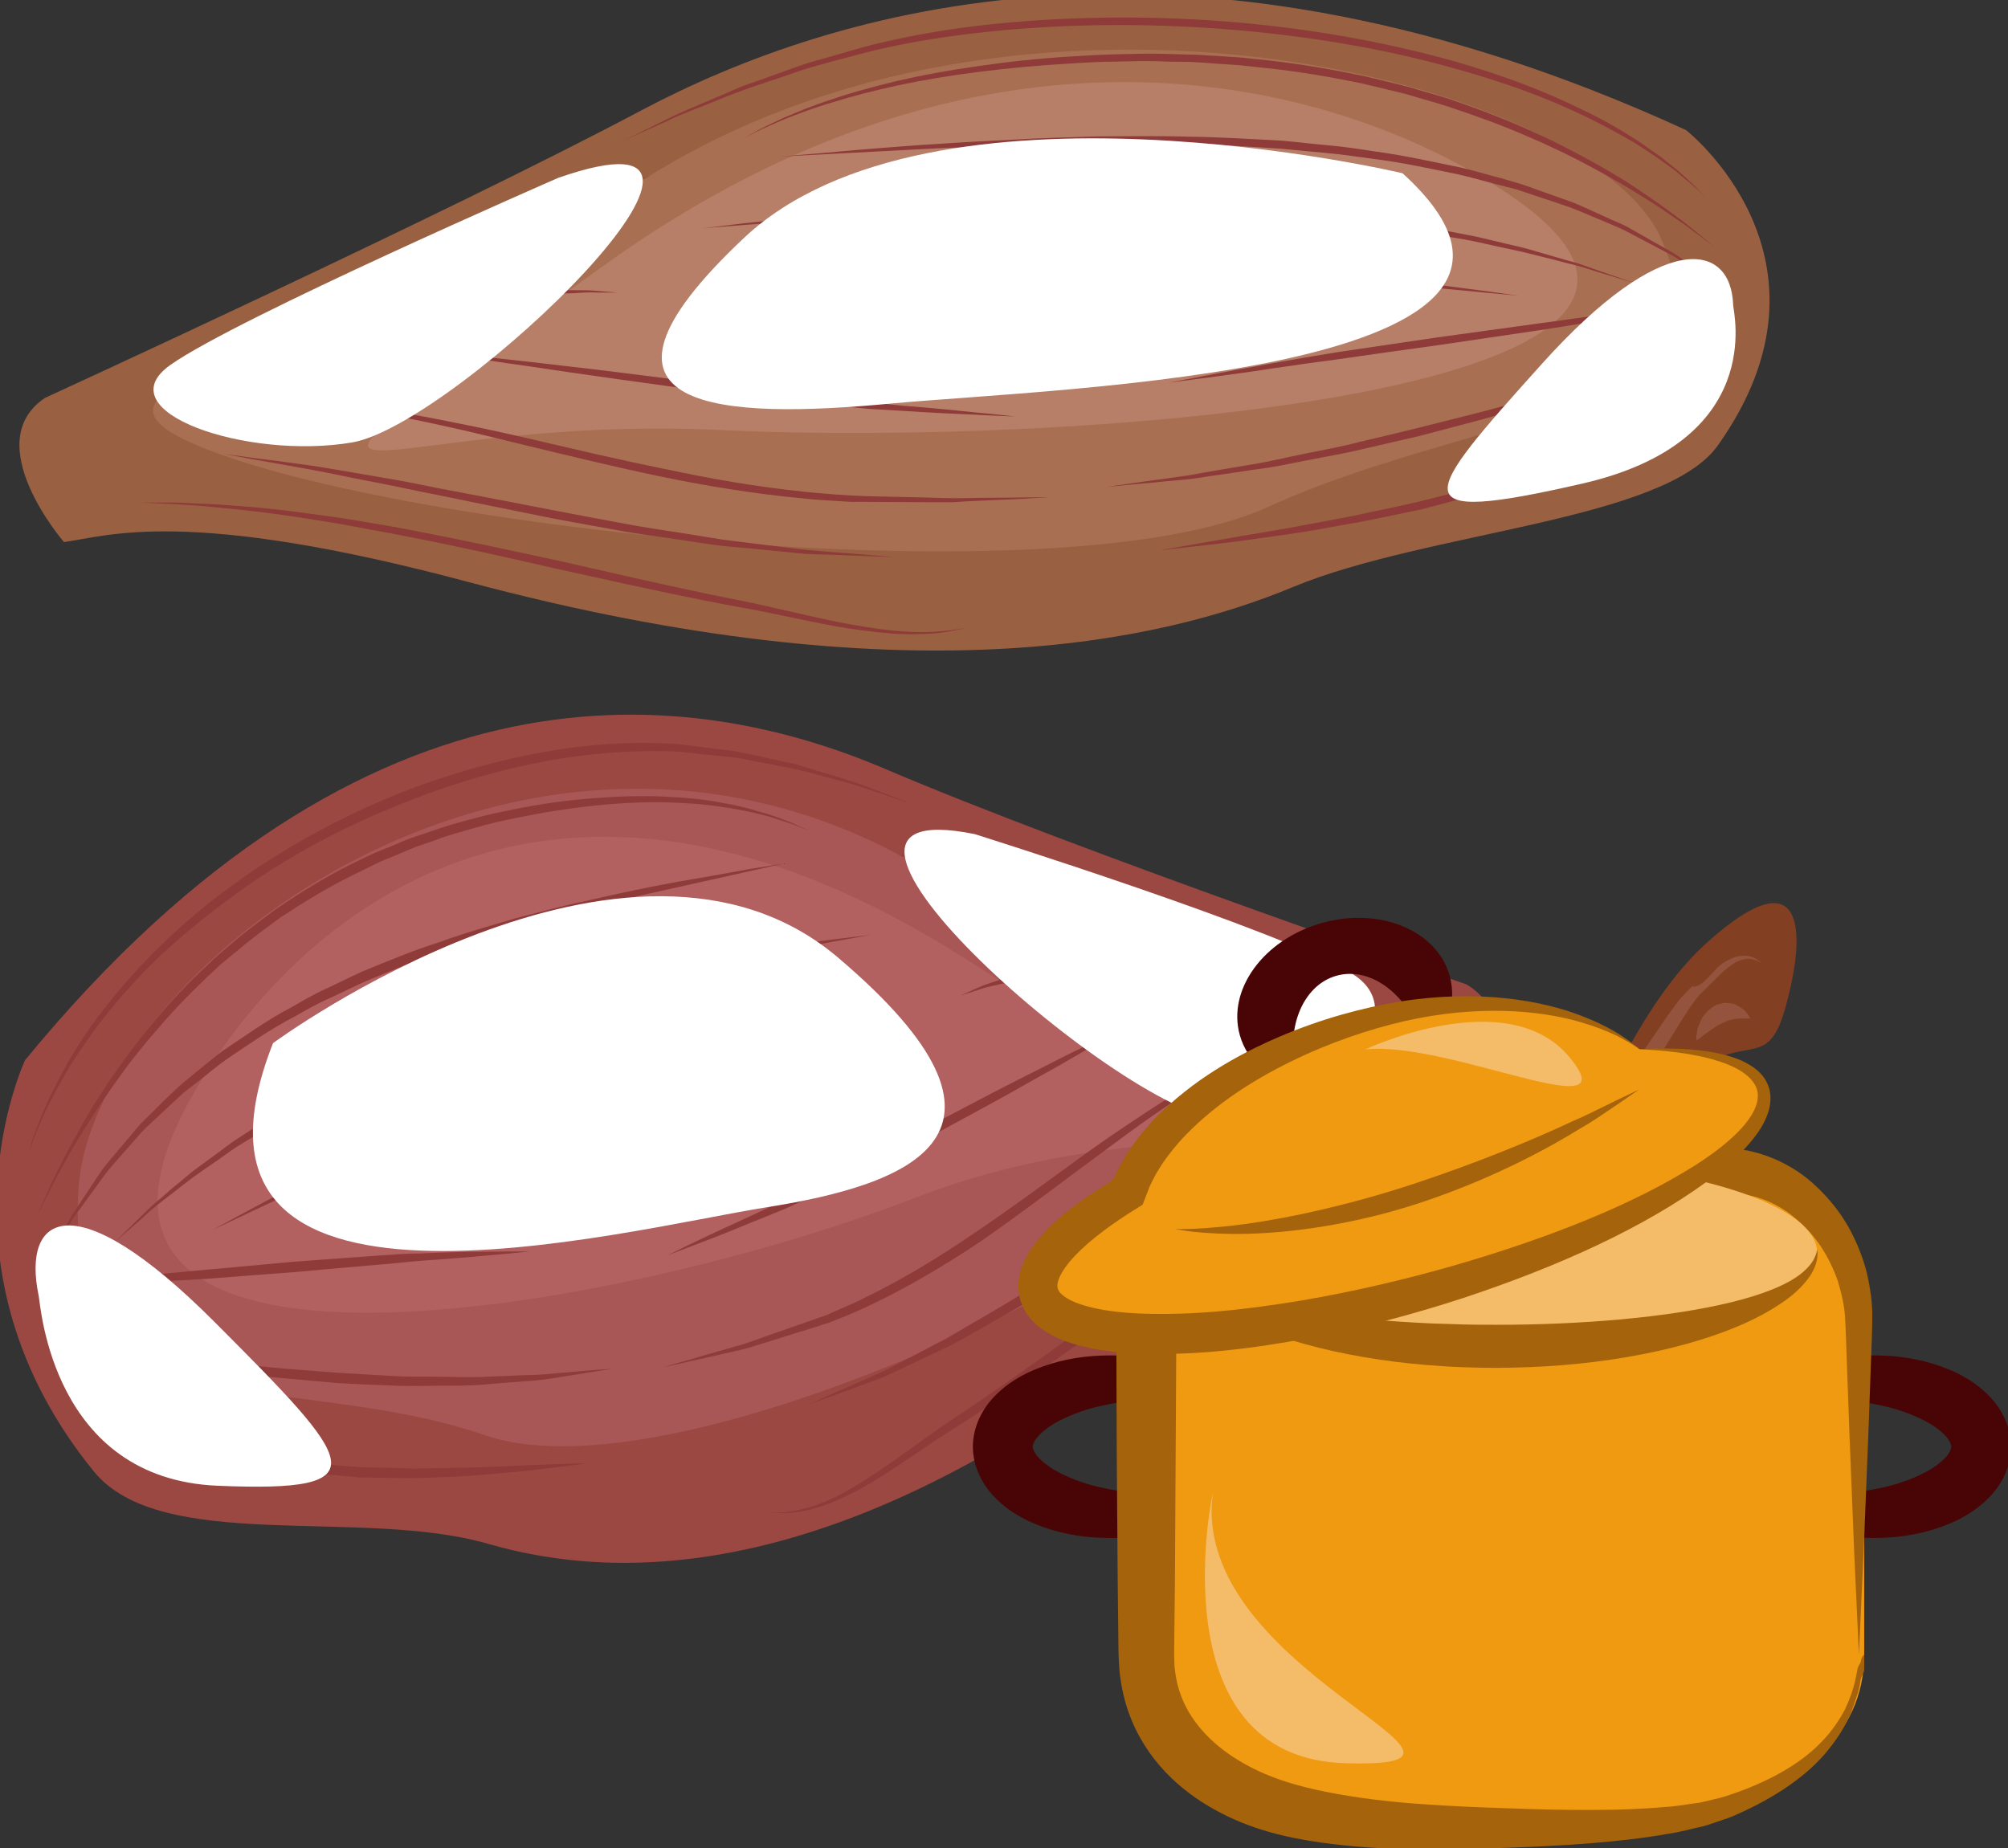 <?xml version="1.0" encoding="UTF-8" standalone="no"?>
<!-- Created with Inkscape (http://www.inkscape.org/) -->

<svg
   xmlns:dc="http://purl.org/dc/elements/1.1/"
   xmlns:cc="http://creativecommons.org/ns#"
   xmlns:rdf="http://www.w3.org/1999/02/22-rdf-syntax-ns#"
   xmlns:svg="http://www.w3.org/2000/svg"
   xmlns="http://www.w3.org/2000/svg"
   xmlns:sodipodi="http://sodipodi.sourceforge.net/DTD/sodipodi-0.dtd"
   xmlns:inkscape="http://www.inkscape.org/namespaces/inkscape"
   width="437.15mm"
   height="402.416mm"
   viewBox="0 0 437.15 402.416"
   version="1.1"
   id="svg8"
   inkscape:version="0.92.4 (5da689c313, 2019-01-14)"
   sodipodi:docname="Šalotka vařená.svg">
  <rect x="0" y="0" width="437.15" height="402.416" fill="#333333" stroke="none"/>
  <defs
     id="defs2">
    <style
       type="text/css"
       id="style2"><![CDATA[
    .str0 {stroke:white;stroke-width:70.56}
    .fil1 {fill:#491305;fill-rule:nonzero}
    .fil3 {fill:#661F06;fill-rule:nonzero}
    .fil4 {fill:#E8D99A;fill-rule:nonzero}
    .fil2 {fill:#F2DD83;fill-rule:nonzero}
    .fil0 {fill:white;fill-rule:nonzero}
   ]]></style>
    <style
       type="text/css"
       id="style2-6">
   <![CDATA[
    .fil1 {fill:#12752E;fill-rule:nonzero}
    .fil2 {fill:#178C3D;fill-rule:nonzero}
    .fil4 {fill:#7A1155;fill-rule:nonzero}
    .fil0 {fill:#8E165E;fill-rule:nonzero}
    .fil3 {fill:#EFD5AB;fill-rule:nonzero}
   ]]>
  </style>
    <style
       type="text/css"
       id="style2-2"><![CDATA[
    .str0 {stroke:white;stroke-width:70.56}
    .fil1 {fill:#491305;fill-rule:nonzero}
    .fil3 {fill:#661F06;fill-rule:nonzero}
    .fil4 {fill:#E8D99A;fill-rule:nonzero}
    .fil2 {fill:#F2DD83;fill-rule:nonzero}
    .fil0 {fill:white;fill-rule:nonzero}
   ]]></style>
    <style
       type="text/css"
       id="style2-6-5"><![CDATA[
    .fil1 {fill:#12752E;fill-rule:nonzero}
    .fil2 {fill:#178C3D;fill-rule:nonzero}
    .fil3 {fill:#7A1155;fill-rule:nonzero}
    .fil0 {fill:#8E165E;fill-rule:nonzero}
    .fil5 {fill:#EAD0B7;fill-rule:nonzero}
    .fil4 {fill:#F7DFC3;fill-rule:nonzero}
   ]]></style>
    <style
       type="text/css"
       id="style2-7"><![CDATA[
    .fil2 {fill:#12752E;fill-rule:nonzero}
    .fil3 {fill:#178C3D;fill-rule:nonzero}
    .fil4 {fill:#7A1155;fill-rule:nonzero}
    .fil1 {fill:#8E165E;fill-rule:nonzero}
    .fil0 {fill:#C69A6D;fill-rule:nonzero}
   ]]></style>
    <style
       type="text/css"
       id="style2-3"><![CDATA[
    .fil2 {fill:#12752E;fill-rule:nonzero}
    .fil3 {fill:#178C3D;fill-rule:nonzero}
    .fil4 {fill:#7A1155;fill-rule:nonzero}
    .fil1 {fill:#8E165E;fill-rule:nonzero}
    .fil0 {fill:#F9E3B2;fill-rule:nonzero}
   ]]></style>
    <style
       type="text/css"
       id="style2-33"><![CDATA[
    .fil4 {fill:#12752E;fill-rule:nonzero}
    .fil5 {fill:#178C3D;fill-rule:nonzero}
    .fil6 {fill:#7A1155;fill-rule:nonzero}
    .fil3 {fill:#8E165E;fill-rule:nonzero}
    .fil0 {fill:#F2D079;fill-rule:nonzero}
    .fil1 {fill:#F4DC98;fill-rule:nonzero}
    .fil2 {fill:#FFEEC0;fill-rule:nonzero}
   ]]></style>
    <style
       type="text/css"
       id="style2-4"><![CDATA[
    .fil4 {fill:#12752E;fill-rule:nonzero}
    .fil5 {fill:#178C3D;fill-rule:nonzero}
    .fil6 {fill:#7A1155;fill-rule:nonzero}
    .fil3 {fill:#8E165E;fill-rule:nonzero}
    .fil1 {fill:#E0B363;fill-rule:nonzero}
    .fil0 {fill:#F2CA79;fill-rule:nonzero}
    .fil2 {fill:#FFE0A9;fill-rule:nonzero}
   ]]></style>
    <style
       type="text/css"
       id="style2-0"><![CDATA[
    .fil3 {fill:#12752E;fill-rule:nonzero}
    .fil4 {fill:#178C3D;fill-rule:nonzero}
    .fil5 {fill:#7A1155;fill-rule:nonzero}
    .fil2 {fill:#8E165E;fill-rule:nonzero}
    .fil0 {fill:#F2CA79;fill-rule:nonzero}
    .fil1 {fill:#FFE0A9;fill-rule:nonzero}
   ]]></style>
    <style
       type="text/css"
       id="style2-5"><![CDATA[
    .fil1 {fill:#12752E;fill-rule:nonzero}
    .fil2 {fill:#178C3D;fill-rule:nonzero}
    .fil3 {fill:#7A1155;fill-rule:nonzero}
    .fil0 {fill:#8E165E;fill-rule:nonzero}
    .fil9 {fill:#D6B469;fill-rule:nonzero}
    .fil5 {fill:#DBB975;fill-rule:nonzero}
    .fil10 {fill:#E8CD97;fill-rule:nonzero}
    .fil4 {fill:#EFD38E;fill-rule:nonzero}
    .fil7 {fill:#F2D6A2;fill-rule:nonzero}
    .fil6 {fill:#F4DEAE;fill-rule:nonzero}
    .fil8 {fill:#FCEED4;fill-rule:nonzero}
    .fil11 {fill:#FFF2DC;fill-rule:nonzero}
   ]]></style>
    <style
       type="text/css"
       id="style2-75"><![CDATA[
    .fil1 {fill:#77401B;fill-rule:nonzero}
    .fil4 {fill:#774D31;fill-rule:nonzero}
    .fil3 {fill:#9B5C31;fill-rule:nonzero}
    .fil2 {fill:#F48F42;fill-rule:nonzero}
    .fil0 {fill:#F5C29E;fill-rule:nonzero}
   ]]></style>
    <style
       type="text/css"
       id="style2-73"><![CDATA[
    .fil1 {fill:#49280E;fill-rule:nonzero}
    .fil3 {fill:#647A38;fill-rule:nonzero}
    .fil2 {fill:#6C8445;fill-rule:nonzero}
    .fil4 {fill:#72442A;fill-rule:nonzero}
    .fil0 {fill:#8FA96B;fill-rule:nonzero}
    .fil11 {fill:#D6A68E;fill-rule:nonzero}
    .fil7 {fill:#E5B69C;fill-rule:nonzero}
    .fil8 {fill:#EAD0B7;fill-rule:nonzero}
    .fil6 {fill:#EEC2A5;fill-rule:nonzero}
    .fil9 {fill:#F4CAB3;fill-rule:nonzero}
    .fil5 {fill:#F7DFC3;fill-rule:nonzero}
    .fil10 {fill:#FCEAD9;fill-rule:nonzero}
   ]]></style>
    <style
       type="text/css"
       id="style2-52"><![CDATA[
    .fil2 {fill:#49280E;fill-rule:nonzero}
    .fil4 {fill:#647A38;fill-rule:nonzero}
    .fil3 {fill:#6C8445;fill-rule:nonzero}
    .fil5 {fill:#72442A;fill-rule:nonzero}
    .fil1 {fill:#8FA96B;fill-rule:nonzero}
    .fil0 {fill:#F9E3B2;fill-rule:nonzero}
   ]]></style>
    <style
       type="text/css"
       id="style2-01"><![CDATA[
    .fil0 {fill:#491305;fill-rule:nonzero}
    .fil2 {fill:#661F06;fill-rule:nonzero}
    .fil4 {fill:#CCA742;fill-rule:nonzero}
    .fil3 {fill:#E8D99A;fill-rule:nonzero}
    .fil1 {fill:#F2DD83;fill-rule:nonzero}
   ]]></style>
    <style
       type="text/css"
       id="style2-9">
   <![CDATA[
    .fil2 {fill:#827850;fill-rule:nonzero}
    .fil0 {fill:#CFD875;fill-rule:nonzero}
    .fil1 {fill:#DDD8C3;fill-rule:nonzero}
   ]]>
  </style>
    <style
       type="text/css"
       id="style2-29">
   <![CDATA[
    .fil1 {fill:#49280E;fill-rule:nonzero}
    .fil3 {fill:#647A38;fill-rule:nonzero}
    .fil2 {fill:#6C8445;fill-rule:nonzero}
    .fil4 {fill:#72442A;fill-rule:nonzero}
    .fil7 {fill:#8E582F;fill-rule:nonzero}
    .fil0 {fill:#8FA96B;fill-rule:nonzero}
    .fil13 {fill:#916534;fill-rule:nonzero}
    .fil10 {fill:#936937;fill-rule:nonzero}
    .fil6 {fill:#BA8458;fill-rule:nonzero}
    .fil9 {fill:#BF9664;fill-rule:nonzero}
    .fil12 {fill:#C69B6D;fill-rule:nonzero}
    .fil8 {fill:#C9A26D;fill-rule:nonzero}
    .fil5 {fill:#CA9A6C;fill-rule:nonzero}
    .fil11 {fill:#D1AA7C;fill-rule:nonzero}
   ]]>
  </style>
    <style
       type="text/css"
       id="style2-48">
   <![CDATA[
    .fil2 {fill:#446D05;fill-rule:nonzero}
    .fil0 {fill:#5B8C23;fill-rule:nonzero}
    .fil1 {fill:#7EBD37;fill-rule:nonzero}
   ]]>
  </style>
    <style
       type="text/css"
       id="style2-43">
   <![CDATA[
    .str0 {stroke:white;stroke-width:70.56}
    .fil4 {fill:#B2894D;fill-rule:nonzero}
    .fil5 {fill:#CCA264;fill-rule:nonzero}
    .fil1 {fill:#D6AD6B;fill-rule:nonzero}
    .fil2 {fill:#DEB670;fill-rule:nonzero}
    .fil6 {fill:#E0C794;fill-rule:nonzero}
    .fil3 {fill:#E5C289;fill-rule:nonzero}
    .fil7 {fill:#ECD49F;fill-rule:nonzero}
    .fil0 {fill:white;fill-rule:nonzero}
   ]]>
  </style>
    <style
       type="text/css"
       id="style2-8">
   <![CDATA[
    .str0 {stroke:white;stroke-width:70.56}
    .fil4 {fill:#B2894D;fill-rule:nonzero}
    .fil5 {fill:#CCA264;fill-rule:nonzero}
    .fil1 {fill:#D6AD6B;fill-rule:nonzero}
    .fil2 {fill:#DEB670;fill-rule:nonzero}
    .fil6 {fill:#E0C794;fill-rule:nonzero}
    .fil3 {fill:#E5C289;fill-rule:nonzero}
    .fil7 {fill:#ECD49F;fill-rule:nonzero}
    .fil0 {fill:white;fill-rule:nonzero}
   ]]>
  </style>
    <style
       type="text/css"
       id="style2-28">
   <![CDATA[
    .fil3 {fill:#2D1B07;fill-rule:nonzero}
    .fil0 {fill:#472E10;fill-rule:nonzero}
    .fil4 {fill:#D3C89B;fill-rule:nonzero}
    .fil2 {fill:#EDE3B7;fill-rule:nonzero}
    .fil1 {fill:#FEF6D1;fill-rule:nonzero}
   ]]>
  </style>
    <style
       type="text/css"
       id="style2-98">
   <![CDATA[
    .fil1 {fill:#75A432;fill-rule:nonzero}
    .fil0 {fill:#A0C95F;fill-rule:nonzero}
    .fil2 {fill:#A4C466;fill-rule:nonzero}
   ]]>
  </style>
    <style
       type="text/css"
       id="style2-80">
   <![CDATA[
    .fil1 {fill:#7A042D;fill-rule:nonzero}
    .fil2 {fill:#827850;fill-rule:nonzero}
    .fil0 {fill:#EFE4B6;fill-rule:nonzero}
   ]]>
  </style>
    <style
       type="text/css"
       id="style2-65">
   <![CDATA[
    .str0 {stroke:white;stroke-width:70.56}
    .fil1 {fill:#3E6024;fill-rule:nonzero}
    .fil2 {fill:#718E32;fill-rule:nonzero}
    .fil0 {fill:white;fill-rule:nonzero}
   ]]>
  </style>
    <style
       type="text/css"
       id="style2-30">
   <![CDATA[
    .fil0 {fill:#823F22;fill-rule:nonzero}
    .fil5 {fill:#8E3B39;fill-rule:nonzero}
    .fil1 {fill:#93533D;fill-rule:nonzero}
    .fil9 {fill:#996142;fill-rule:nonzero}
    .fil2 {fill:#9B4842;fill-rule:nonzero}
    .fil3 {fill:#A85656;fill-rule:nonzero}
    .fil10 {fill:#A86F52;fill-rule:nonzero}
    .fil4 {fill:#B26060;fill-rule:nonzero}
    .fil11 {fill:#B77F67;fill-rule:nonzero}
    .fil6 {fill:white;fill-rule:nonzero;}
    .fil8 {fill:white;fill-rule:nonzero;}
    .fil7 {fill:white;fill-rule:nonzero;}
   ]]>
  </style>
  </defs>
  <sodipodi:namedview
     id="base"
     pagecolor="#ffffff"
     bordercolor="#666666"
     borderopacity="1.0"
     inkscape:pageopacity="0.0"
     inkscape:pageshadow="2"
     inkscape:zoom="0.24748737"
     inkscape:cx="746.72232"
     inkscape:cy="883.36459"
     inkscape:document-units="mm"
     inkscape:current-layer="Vrstva_x0020_1-6"
     showgrid="false"
     inkscape:window-width="1920"
     inkscape:window-height="1001"
     inkscape:window-x="-9"
     inkscape:window-y="-9"
     inkscape:window-maximized="1" />
  <g
     inkscape:label="Vrstva 1"
     inkscape:groupmode="layer"
     id="layer1"
     transform="translate(-21.511,155.552)">
    <g
       inkscape:label="Vrstva 1"
       inkscape:groupmode="layer"
       transform="matrix(0.265,0,0,0.265,32.223,97.793)"
       id="layer1-6"><g
   transform="matrix(5.487,0,0,-5.487,236.779,773.283)"
   id="g1570" />
<g
   transform="matrix(5.487,0,0,-5.487,442.532,796.676)"
   id="g1586" />

 
 
<g
   inkscape:label="Vrstva 1"
   inkscape:groupmode="layer"
   transform="translate(1787.422,136.086)"
   id="layer1-1">
  <g
     transform="matrix(5.487,0,0,-5.487,236.779,773.283)"
     id="g1570-8" />
  <g
     transform="matrix(5.487,0,0,-5.487,442.532,796.676)"
     id="g1586-3" />
</g>

 
 

 
 

 
 

 
 <g
   transform="matrix(0.236,0,0,0.236,-4809.081,-5544.923)"
   id="Vrstva_x0020_1">

  
  
  
  
  
  
  
  
  
  
  
  
  
  
  
  
  
  
  
  
  
  
  
  
  
  
  
  
  
 
 
 <g
   transform="matrix(1.179,0,0,1.179,4348.366,3894.358)"
   id="Vrstva_x0020_1-3">

  
  
  
  
  
  
  
  
  
  
  
  
  
  
  
  
  
  
  
  
  
  
  
  
  
  
  
  
  
 
 
 

 
 

 
 

 
 <g
   transform="matrix(0.938,0,0,0.938,6492.857,1759.837)"
   id="Vrstva_x0020_1-6">

  
  
  
  
  
  
  
 
 
 <g
   transform="matrix(1.046,0,0,1.046,-490.994,-1035.09)"
   id="Vrstva_x0020_1-7">

  <path
   d="m 11951,15667 c 0,0 120,17 272,251 151,235 191,-190 479,-447 288,-256 297,-35 231,201 -66,236 -142,0 -423,330 -186,218 -258,164 -585,38 0,0 -45,-292 26,-373 z"
   style="fill:#823f22;fill-rule:nonzero"
   id="path7"
   class="fil0"
   inkscape:connector-curvature="0" />

  <path
   d="m 11956,15826 14,-6 c 5,-2 9,-3 14,-3 5,-1 11,-2 16,-1 l 15,3 c 21,7 40,21 56,38 33,33 59,73 87,107 14,17 29,33 44,45 15,13 32,19 47,23 17,2 32,-1 49,-7 16,-7 31,-17 46,-28 30,-23 57,-53 83,-86 26,-32 50,-67 74,-102 l 73,-107 c 12,-17 25,-35 38,-52 14,-17 27,-30 43,-45 l 1,3 v 0 c 33,0 60,-54 94,-74 17,-10 36,-19 56,-19 5,-1 10,0 15,1 5,0 10,2 15,4 4,2 9,4 13,7 l 13,10 -14,-7 c -4,-2 -9,-3 -13,-4 -5,-1 -9,-2 -14,-2 -4,1 -9,0 -13,2 -9,1 -17,5 -25,9 -8,5 -15,10 -23,16 -14,11 -28,25 -42,39 -14,14 -28,28 -43,42 l 1,-1 c -26,30 -48,67 -71,104 -23,36 -45,74 -69,111 -47,72 -97,146 -166,198 -18,13 -37,24 -57,31 -20,7 -45,10 -67,5 -23,-6 -45,-18 -63,-35 -18,-17 -33,-36 -47,-55 -27,-40 -50,-81 -77,-116 -14,-18 -29,-32 -46,-43 -18,-10 -37,-9 -57,-5 z"
   style="fill:#93533d;fill-rule:nonzero"
   id="path9"
   class="fil1"
   inkscape:connector-curvature="0" />

  <path
   d="m 12665,15770 c 0,0 0,-5 0,-12 1,-4 1,-8 2,-13 1,-5 1,-10 4,-16 4,-10 9,-25 18,-36 5,-5 9,-11 15,-16 6,-5 12,-9 19,-13 6,-3 14,-4 21,-6 7,-2 14,-1 22,0 7,1 13,1 19,5 6,3 12,7 17,10 5,2 8,7 12,11 3,3 6,7 8,10 4,6 6,9 6,9 0,0 -4,1 -10,1 -3,0 -6,0 -10,0 -4,0 -8,-1 -12,0 -4,1 -9,1 -13,1 -5,0 -9,3 -14,3 -4,1 -9,2 -13,4 -4,3 -9,3 -13,6 -5,2 -9,5 -14,7 -4,2 -8,6 -12,8 -5,3 -9,6 -13,9 -3,3 -8,5 -11,8 -4,2 -8,6 -11,8 -3,3 -6,5 -9,7 -5,3 -8,5 -8,5 z"
   style="fill:#93533d;fill-rule:nonzero"
   id="path11"
   class="fil1"
   inkscape:connector-curvature="0" />

  <path
   d="m 7636,15829 c 0,0 -294,621 206,1237 202,250 805,108 1188,219 384,111 1066,135 2051,-650 638,-508 860,-455 976,-465 0,0 125,-448 -84,-569 0,0 -1173,-402 -1748,-648 -575,-245 -1553,-386 -2589,876 z"
   style="fill:#9b4842;fill-rule:nonzero"
   id="path13"
   class="fil2"
   inkscape:connector-curvature="0" />

  <path
   d="m 7796,16225 c 35,-661 1319,-1653 2499,-998 808,450 1671,280 1356,656 -390,466 -2024,1283 -2631,1075 -608,-208 -1264,18 -1224,-733 z"
   style="fill:#a85656;fill-rule:nonzero"
   id="path15"
   class="fil3"
   inkscape:connector-curvature="0" />

  <path
   d="m 8137,15940 c 304,-539 1074,-1216 2330,-415 1255,802 726,378 -154,719 -880,341 -2732,681 -2176,-304 z"
   style="fill:#b26060;fill-rule:nonzero"
   id="path17"
   class="fil4"
   inkscape:connector-curvature="0" />

  <path
   d="m 7962,16933 58,15 c 18,5 41,12 66,19 26,7 55,16 87,22 31,6 66,14 102,21 36,10 75,12 115,19 40,5 81,14 124,15 42,3 85,7 128,10 43,1 85,2 128,3 42,3 84,0 124,0 40,-2 79,-1 116,-3 37,-1 72,-3 104,-4 65,-3 119,-5 156,-6 38,-1 60,-2 60,-2 0,0 -22,3 -59,8 -38,4 -91,12 -155,18 -65,5 -140,14 -221,16 -40,1 -82,4 -125,3 -42,-1 -86,-1 -129,-2 -43,-4 -87,-8 -129,-12 -43,-2 -84,-11 -125,-17 -40,-7 -79,-12 -115,-23 -37,-10 -71,-19 -103,-27 -32,-8 -60,-19 -85,-28 -25,-9 -47,-17 -65,-24 -36,-13 -57,-21 -57,-21 z"
   style="fill:#8e3b39;fill-rule:nonzero"
   id="path19"
   class="fil5"
   inkscape:connector-curvature="0" />

  <path
   d="m 7749,16693 c 0,0 26,2 71,6 46,4 110,9 188,17 78,8 168,17 265,27 48,5 98,11 149,15 51,4 103,8 155,12 51,3 103,6 154,9 51,4 101,2 149,3 49,0 96,3 140,0 44,-2 86,-3 125,-5 39,0 74,-4 106,-7 31,-2 58,-5 81,-7 45,-3 71,-5 71,-5 0,0 -26,4 -70,11 -23,4 -50,8 -81,13 -31,5 -66,11 -105,13 -39,3 -81,6 -126,10 -44,4 -91,4 -140,4 -49,0 -99,2 -150,-1 -51,-2 -103,-4 -155,-7 -52,-5 -104,-9 -155,-14 -51,-4 -101,-11 -150,-17 -97,-11 -187,-25 -264,-36 -78,-11 -142,-22 -187,-29 -45,-8 -71,-12 -71,-12 z"
   style="fill:#8e3b39;fill-rule:nonzero"
   id="path21"
   class="fil5"
   inkscape:connector-curvature="0" />

  <path
   d="m 7737,16504 c 0,0 22,-3 60,-7 39,-4 94,-11 161,-16 132,-13 309,-29 486,-45 88,-7 177,-13 260,-19 42,-3 82,-6 120,-6 38,-2 75,-3 108,-4 67,-2 122,-1 161,-2 39,0 61,0 61,0 0,0 -22,2 -60,6 -39,3 -94,9 -161,14 -33,3 -69,5 -107,8 -38,3 -78,8 -119,11 -83,7 -172,15 -260,23 -89,7 -177,13 -261,20 -83,6 -160,8 -227,11 -67,3 -122,4 -161,5 -39,1 -61,1 -61,1 z"
   style="fill:#8e3b39;fill-rule:nonzero"
   id="path23"
   class="fil5"
   inkscape:connector-curvature="0" />

  <path
   d="m 7644,16115 c 0,0 4,-13 11,-36 7,-23 20,-57 37,-98 9,-21 20,-44 32,-68 12,-25 26,-50 41,-78 32,-53 70,-113 118,-172 94,-120 220,-246 371,-356 151,-111 325,-207 508,-281 184,-72 376,-122 559,-142 92,-10 182,-12 267,-7 43,4 83,10 123,15 19,2 39,4 58,7 19,3 38,8 56,11 36,8 71,16 104,23 34,6 64,18 93,26 58,18 109,32 150,48 81,31 128,49 128,49 0,0 -47,-15 -130,-43 -41,-15 -92,-27 -150,-43 -58,-17 -125,-28 -197,-42 -18,-4 -36,-8 -55,-10 -19,-2 -39,-4 -59,-6 -39,-4 -81,-9 -122,-12 -83,-3 -172,1 -262,11 -181,21 -371,72 -552,145 -181,71 -355,165 -504,274 -75,54 -145,111 -208,168 -63,58 -118,118 -166,176 -48,58 -87,116 -121,168 -15,26 -30,51 -43,75 -12,24 -24,46 -34,66 -9,21 -17,39 -24,55 -7,16 -12,31 -16,42 -9,22 -13,35 -13,35 z"
   style="fill:#8e3b39;fill-rule:nonzero"
   id="path25"
   class="fil5"
   inkscape:connector-curvature="0" />

  <path
   d="m 7670,16301 c 0,0 19,-42 52,-116 19,-36 40,-81 68,-129 13,-25 28,-51 44,-78 16,-27 35,-54 53,-83 39,-57 83,-117 133,-177 50,-61 106,-121 168,-178 30,-30 64,-56 97,-85 34,-27 69,-53 104,-79 73,-50 149,-97 229,-137 l 60,-29 c 20,-9 41,-17 61,-25 20,-9 41,-18 61,-25 21,-7 42,-14 62,-21 41,-15 83,-26 124,-37 42,-12 83,-20 123,-28 81,-17 161,-27 236,-33 76,-6 148,-8 214,-5 67,3 128,9 181,20 27,4 51,11 74,16 23,7 44,13 62,18 37,13 66,24 85,33 20,9 30,14 30,14 0,0 -11,-4 -30,-12 -20,-8 -49,-17 -86,-29 -19,-5 -40,-10 -62,-15 -23,-4 -48,-10 -75,-13 -53,-9 -113,-13 -179,-15 -131,-2 -284,14 -444,47 -40,8 -81,17 -122,29 -40,12 -82,22 -122,38 -20,7 -41,14 -61,21 -20,8 -40,17 -60,25 -20,9 -41,16 -60,26 l -59,29 c -79,38 -154,84 -227,132 -35,26 -70,51 -103,78 -33,28 -67,53 -97,82 -61,57 -118,115 -168,174 -51,58 -96,116 -135,172 -20,28 -38,55 -55,81 -17,26 -33,51 -47,75 -30,47 -52,91 -72,126 -36,72 -57,113 -57,113 z"
   style="fill:#8e3b39;fill-rule:nonzero"
   id="path27"
   class="fil5"
   inkscape:connector-curvature="0" />

  <path
   d="m 7691,16456 c 0,0 20,-37 55,-104 9,-16 19,-35 30,-55 12,-18 26,-38 40,-60 14,-22 30,-45 46,-69 16,-25 37,-46 57,-71 21,-24 42,-50 64,-76 25,-24 49,-48 75,-74 13,-12 26,-25 40,-38 14,-12 28,-24 43,-36 29,-23 59,-49 90,-72 65,-43 130,-91 203,-129 35,-20 70,-41 108,-58 37,-17 74,-36 112,-53 76,-31 152,-63 229,-87 76,-28 153,-49 226,-71 75,-19 146,-39 215,-53 69,-16 134,-30 194,-42 60,-12 116,-22 165,-30 49,-9 92,-16 127,-23 70,-11 111,-18 111,-18 0,0 -160,36 -399,89 -60,13 -125,29 -193,46 -68,16 -139,38 -213,57 -73,23 -149,44 -224,72 -76,26 -152,58 -227,89 -37,16 -74,35 -111,52 -37,16 -72,36 -107,56 -72,37 -137,83 -201,126 -32,22 -61,47 -90,70 -15,11 -30,23 -44,34 -13,12 -27,25 -40,37 -26,24 -51,48 -76,71 -23,24 -44,50 -65,73 -20,24 -41,45 -58,69 -17,23 -33,45 -48,66 -15,21 -29,40 -43,58 -11,20 -22,37 -31,53 -38,65 -60,101 -60,101 z"
   style="fill:#8e3b39;fill-rule:nonzero"
   id="path29"
   class="fil5"
   inkscape:connector-curvature="0" />

  <path
   d="m 7905,16378 c 0,0 28,-28 78,-77 13,-12 26,-26 42,-40 16,-13 33,-28 51,-44 19,-15 39,-32 59,-49 22,-17 45,-33 69,-51 24,-17 48,-37 75,-54 26,-17 54,-35 83,-54 28,-19 58,-36 89,-53 31,-18 62,-36 95,-53 65,-32 133,-67 204,-97 70,-32 144,-59 217,-87 74,-25 147,-51 221,-72 74,-23 147,-41 217,-60 71,-17 140,-33 206,-45 65,-13 127,-26 185,-35 57,-11 110,-19 157,-25 47,-7 88,-13 122,-17 67,-8 106,-13 106,-13 0,0 -38,7 -105,19 -67,12 -163,30 -277,53 -57,11 -118,25 -183,40 -66,14 -133,33 -204,50 -70,19 -143,38 -216,61 -73,21 -146,48 -219,73 -73,28 -146,54 -216,85 -71,29 -138,63 -204,95 -33,16 -64,34 -95,50 -31,17 -61,33 -90,51 -28,18 -56,35 -83,51 -27,16 -52,35 -76,52 -24,16 -47,32 -69,48 -22,16 -42,32 -61,47 -19,14 -36,28 -53,41 -16,13 -30,26 -43,38 -52,45 -82,72 -82,72 z"
   style="fill:#8e3b39;fill-rule:nonzero"
   id="path31"
   class="fil5"
   inkscape:connector-curvature="0" />

  <path
   d="m 8200,16340 c 0,0 31,-17 85,-46 27,-15 60,-32 97,-52 19,-11 39,-21 60,-33 22,-10 45,-19 69,-29 49,-21 101,-44 156,-67 28,-13 57,-23 87,-33 30,-10 60,-20 91,-31 62,-20 126,-44 193,-59 66,-18 134,-35 202,-53 68,-12 137,-25 204,-37 68,-14 135,-21 200,-28 65,-7 128,-17 188,-19 60,-3 116,-5 168,-7 27,-1 52,-2 76,-3 23,1 46,1 67,2 43,1 80,2 111,3 61,3 96,4 96,4 0,0 -35,1 -96,2 -31,1 -68,2 -110,3 -21,0 -44,0 -68,1 -23,2 -48,3 -74,5 -52,4 -109,8 -168,13 -30,1 -60,6 -91,10 -31,4 -63,8 -95,13 -65,8 -132,15 -199,30 -67,12 -135,26 -203,39 -67,17 -135,33 -201,50 -67,15 -130,37 -192,57 -31,10 -62,20 -91,29 -30,9 -60,18 -87,30 -56,22 -108,43 -157,62 -24,9 -47,18 -70,27 -21,10 -42,20 -61,29 -39,18 -72,34 -100,47 -55,26 -87,41 -87,41 z"
   style="fill:#8e3b39;fill-rule:nonzero"
   id="path33"
   class="fil5"
   inkscape:connector-curvature="0" />

  <path
   d="m 11834,16075 c 0,0 -34,13 -91,35 -29,12 -63,27 -102,45 -39,19 -83,39 -130,65 -47,25 -96,54 -149,85 -25,16 -52,33 -79,50 -27,17 -55,35 -83,53 -111,74 -228,156 -344,239 -117,83 -233,165 -345,239 -56,38 -111,70 -161,105 -51,34 -99,67 -145,96 -45,28 -89,51 -129,68 -40,18 -76,27 -107,33 -30,5 -55,5 -72,4 -16,-1 -25,-2 -25,-2 0,0 9,0 25,1 17,0 41,-2 71,-9 30,-7 65,-18 104,-37 38,-19 80,-44 125,-74 44,-29 91,-63 141,-99 50,-37 104,-72 159,-109 111,-75 227,-159 343,-242 117,-82 234,-164 347,-236 28,-18 56,-35 83,-52 28,-16 55,-32 82,-48 53,-29 104,-58 152,-81 47,-24 93,-43 132,-60 40,-16 76,-29 105,-40 59,-18 93,-29 93,-29 z"
   style="fill:#8e3b39;fill-rule:nonzero"
   id="path35"
   class="fil5"
   inkscape:connector-curvature="0" />

  <path
   d="m 11576,15955 c 0,0 -24,15 -67,42 -42,27 -104,63 -175,110 -36,24 -74,50 -115,77 -42,26 -84,57 -129,86 -89,60 -184,124 -279,187 -49,31 -97,61 -145,91 -48,30 -97,56 -143,83 -47,26 -91,53 -136,73 -45,21 -86,41 -125,59 -20,9 -38,19 -56,25 -18,7 -35,13 -52,19 -32,12 -61,23 -84,31 -47,17 -73,26 -73,26 0,0 26,-11 71,-32 23,-10 50,-22 82,-36 32,-14 68,-29 105,-49 38,-20 79,-41 122,-64 44,-21 87,-50 134,-76 45,-27 94,-54 141,-85 47,-30 95,-61 143,-92 96,-62 192,-125 282,-183 45,-29 88,-58 130,-83 43,-26 82,-50 119,-72 36,-23 71,-42 101,-58 31,-16 58,-31 80,-42 44,-24 69,-37 69,-37 z"
   style="fill:#8e3b39;fill-rule:nonzero"
   id="path37"
   class="fil5"
   inkscape:connector-curvature="0" />

  <path
   d="m 11363,15795 c 0,0 -29,15 -79,41 -24,14 -54,31 -88,51 -33,21 -71,44 -111,71 -40,27 -83,57 -128,90 -45,33 -92,68 -141,104 -98,73 -201,151 -308,225 -108,72 -220,138 -330,190 -27,13 -55,25 -82,36 -13,5 -27,11 -40,16 -14,4 -27,8 -40,13 -53,16 -102,31 -148,46 -23,7 -45,14 -66,20 -21,5 -42,10 -61,14 -38,9 -71,16 -98,22 -55,13 -86,19 -86,19 0,0 30,-9 84,-24 27,-8 60,-18 97,-28 19,-6 39,-11 60,-17 20,-7 42,-15 65,-23 45,-16 94,-33 146,-51 13,-5 26,-9 40,-14 12,-6 25,-11 38,-17 27,-12 54,-23 80,-37 108,-52 218,-119 325,-192 107,-72 211,-149 310,-221 49,-36 97,-69 143,-100 46,-31 90,-60 132,-86 40,-26 80,-47 114,-66 35,-18 66,-34 91,-46 51,-23 81,-36 81,-36 z"
   style="fill:#8e3b39;fill-rule:nonzero"
   id="path39"
   class="fil5"
   inkscape:connector-curvature="0" />

  <path
   d="m 10953,15726 c 0,0 -21,12 -58,34 -37,21 -89,52 -152,88 -64,35 -137,78 -217,121 -80,43 -165,90 -250,136 -87,43 -174,85 -255,125 -41,20 -80,40 -119,55 -38,16 -75,30 -108,44 -67,28 -124,49 -163,64 -40,15 -62,24 -62,24 0,0 22,-11 60,-30 38,-18 92,-44 158,-74 33,-15 69,-32 106,-49 38,-16 76,-39 117,-59 80,-41 167,-85 253,-128 85,-45 171,-90 251,-132 81,-43 157,-80 221,-113 65,-33 120,-59 157,-77 39,-19 61,-29 61,-29 z"
   style="fill:#8e3b39;fill-rule:nonzero"
   id="path41"
   class="fil5"
   inkscape:connector-curvature="0" />

  <path
   d="m 10450,15635 c 0,0 18,-8 49,-22 15,-7 34,-14 57,-21 11,-4 23,-8 36,-12 13,-3 27,-6 41,-9 29,-7 60,-10 93,-14 17,-3 34,-4 52,-4 17,-1 35,-3 53,-2 37,1 75,2 113,7 39,3 77,10 116,16 39,8 77,16 115,26 37,9 73,21 109,32 35,12 69,23 100,35 32,12 62,23 90,35 55,21 100,42 131,56 32,15 50,23 50,23 0,0 -75,-25 -186,-63 -28,-9 -58,-19 -90,-29 -32,-11 -67,-20 -101,-31 -36,-9 -72,-20 -109,-28 -37,-10 -75,-17 -113,-25 -38,-6 -76,-14 -114,-17 -37,-5 -74,-8 -110,-9 -18,-2 -36,0 -53,-1 -17,0 -34,0 -51,1 -33,2 -64,4 -92,10 -14,2 -28,4 -41,6 -12,3 -24,5 -36,8 -23,5 -43,10 -58,16 -33,10 -51,16 -51,16 z"
   style="fill:#8e3b39;fill-rule:nonzero"
   id="path43"
   class="fil5"
   inkscape:connector-curvature="0" />

  <path
   d="m 10263,15214 c 0,0 17,-2 46,-5 15,-2 34,-2 55,-3 21,-2 44,0 70,0 26,2 54,4 84,7 29,4 60,6 92,12 65,10 132,26 200,43 67,18 134,37 196,59 62,21 119,44 167,64 24,10 46,19 66,29 19,9 36,16 50,24 27,14 43,22 43,22 0,0 -16,-6 -45,-17 -29,-11 -70,-24 -119,-42 -49,-17 -107,-35 -169,-54 -62,-19 -128,-38 -195,-55 -34,-9 -67,-17 -100,-25 -33,-7 -66,-15 -97,-21 -32,-6 -62,-11 -91,-17 -29,-4 -57,-8 -83,-11 -25,-2 -49,-6 -69,-7 -21,-1 -39,-3 -54,-2 -30,0 -47,-1 -47,-1 z"
   style="fill:#8e3b39;fill-rule:nonzero"
   id="path45"
   class="fil5"
   inkscape:connector-curvature="0" />

  <path
   d="m 8382,15778 c 0,0 1073,-791 1701,-257 627,533 213,683 -216,751 -430,68 -1854,444 -1485,-494 z"
   style="fill:#ffffff;;fill-rule:nonzero"
   id="path47"
   class="fil6"
   inkscape:connector-curvature="0" />

  <path
   d="m 7677,16539 c 6,31 41,550 538,571 497,21 415,-68 -9,-493 -423,-424 -581,-324 -529,-78 z"
   style="fill:#ffffff;;fill-rule:nonzero"
   id="path49"
   class="fil7"
   inkscape:connector-curvature="0" />

  <path
   d="m 10494,15149 c 0,0 929,292 1137,421 208,130 -106,426 -384,437 -278,11 -1434,-997 -753,-858 z"
   style="fill:#ffffff;;fill-rule:nonzero"
   id="path51"
   class="fil8"
   inkscape:connector-curvature="0" />

  <path
   d="m 12634,13030 c 0,0 495,387 96,949 -161,228 -876,259 -1278,426 -402,167 -1162,337 -2479,-14 -852,-228 -1087,-139 -1220,-121 0,0 -259,-299 -57,-434 0,0 1213,-556 1794,-865 582,-308 1644,-630 3144,59 z"
   style="fill:#996142;fill-rule:nonzero"
   id="path53"
   class="fil9"
   inkscape:connector-curvature="0" />

  <path
   d="m 12558,13354 c -214,-474 -1920,-910 -3073,-167 -790,509 -1805,579 -1352,783 562,253 2616,482 3244,194 628,-288 1425,-271 1181,-810 z"
   style="fill:#a86f52;fill-rule:nonzero"
   id="path55"
   class="fil10"
   inkscape:connector-curvature="0" />

  <path
   d="m 12100,13223 c -485,-325 -1530,-646 -2730,220 -1200,867 -717,438 363,490 1081,51 3253,-116 2367,-710 z"
   style="fill:#b77f67;fill-rule:nonzero"
   id="path57"
   class="fil11"
   inkscape:connector-curvature="0" />

  <path
   d="m 12560,13908 c 0,0 -23,9 -62,25 -19,8 -42,17 -69,28 -27,11 -57,24 -91,36 -34,11 -71,24 -110,38 -38,15 -81,26 -124,40 -44,12 -88,28 -135,39 -47,11 -94,23 -142,35 -47,11 -95,21 -143,31 -47,11 -94,19 -140,28 -45,8 -89,17 -131,24 -42,7 -81,14 -118,20 -73,13 -134,23 -177,31 -43,7 -67,12 -67,12 0,0 25,-3 68,-8 43,-5 105,-11 179,-21 74,-11 161,-21 252,-38 46,-9 94,-16 141,-26 48,-10 97,-20 145,-30 48,-13 96,-25 142,-38 48,-11 92,-27 136,-41 43,-14 86,-26 124,-42 38,-16 75,-30 108,-43 35,-13 63,-27 89,-40 26,-12 48,-23 67,-31 36,-18 58,-29 58,-29 z"
   style="fill:#8e3b39;fill-rule:nonzero"
   id="path59"
   class="fil5"
   inkscape:connector-curvature="0" />

  <path
   d="m 12736,13685 c 0,0 -29,8 -79,21 -50,13 -121,31 -206,55 -86,23 -185,50 -291,79 -53,14 -108,30 -164,44 -57,14 -114,29 -171,43 -57,14 -114,28 -171,41 -56,15 -113,25 -167,36 -55,11 -107,24 -157,32 -50,8 -98,17 -142,24 -44,9 -84,14 -120,19 -36,5 -68,9 -94,13 -51,7 -81,12 -81,12 0,0 30,-3 82,-8 26,-2 58,-5 94,-9 36,-3 78,-6 122,-14 44,-6 92,-13 143,-21 52,-6 105,-17 159,-28 55,-11 112,-20 169,-34 57,-13 115,-27 173,-40 57,-15 114,-30 170,-45 56,-15 111,-31 164,-46 106,-30 204,-61 288,-86 84,-25 153,-48 202,-63 49,-16 77,-25 77,-25 z"
   style="fill:#8e3b39;fill-rule:nonzero"
   id="path61"
   class="fil5"
   inkscape:connector-curvature="0" />

  <path
   d="m 12699,13545 c 0,0 -25,3 -70,8 -44,6 -108,14 -184,24 -153,21 -356,49 -559,77 -101,15 -203,30 -298,44 -47,8 -93,15 -136,23 -44,7 -84,15 -122,22 -76,13 -138,26 -182,34 -44,8 -69,13 -69,13 0,0 25,-3 70,-9 44,-6 108,-14 184,-25 38,-6 79,-12 123,-18 43,-7 89,-12 137,-19 95,-14 197,-28 298,-42 101,-15 203,-30 298,-44 95,-14 183,-30 259,-43 76,-12 138,-24 182,-32 44,-8 69,-13 69,-13 z"
   style="fill:#8e3b39;fill-rule:nonzero"
   id="path63"
   class="fil5"
   inkscape:connector-curvature="0" />

  <path
   d="m 12701,13240 c 0,0 -8,-8 -23,-23 -14,-16 -37,-37 -67,-64 -16,-13 -34,-27 -54,-43 -20,-14 -43,-30 -67,-47 -50,-32 -108,-67 -178,-99 -137,-67 -312,-130 -512,-176 -199,-47 -420,-79 -646,-91 -225,-12 -454,-5 -666,21 -106,13 -207,32 -301,55 -48,12 -91,26 -135,38 -21,6 -43,12 -63,18 -21,7 -41,14 -60,21 -39,14 -76,28 -112,40 -36,12 -67,28 -97,40 -61,26 -115,48 -156,69 -83,41 -131,65 -131,65 0,0 49,-23 135,-61 41,-21 96,-40 157,-65 61,-26 133,-49 210,-75 20,-7 39,-14 60,-20 21,-6 42,-12 64,-18 43,-11 89,-24 134,-35 93,-22 194,-39 298,-51 210,-25 436,-31 659,-19 223,12 443,42 640,87 99,23 192,49 278,77 86,28 164,59 233,91 70,32 129,65 181,95 24,16 48,31 68,45 20,15 40,28 56,41 15,13 29,25 42,35 12,10 21,19 29,26 16,15 24,23 24,23 z"
   style="fill:#8e3b39;fill-rule:nonzero"
   id="path65"
   class="fil5"
   inkscape:connector-curvature="0" />

  <path
   d="m 12720,13382 c 0,0 -32,-27 -89,-73 -31,-22 -66,-50 -110,-79 -22,-15 -45,-31 -70,-47 -26,-16 -54,-32 -83,-49 -58,-32 -123,-67 -195,-99 -72,-33 -151,-64 -236,-93 -42,-15 -87,-26 -132,-40 -45,-12 -92,-23 -138,-34 -96,-20 -193,-37 -294,-48 l -75,-8 c -25,-2 -50,-3 -75,-5 -26,-1 -51,-4 -76,-4 -25,-1 -50,-1 -75,-2 -50,-2 -100,0 -150,1 -49,1 -97,4 -145,7 -96,6 -188,16 -275,29 -86,12 -168,27 -241,44 -74,18 -141,36 -198,56 -29,9 -55,19 -79,28 -24,10 -46,19 -65,27 -39,18 -68,32 -87,43 -20,11 -30,17 -30,17 0,0 11,-6 31,-16 19,-10 50,-23 89,-40 20,-8 42,-16 66,-25 24,-8 51,-18 80,-26 57,-18 124,-35 197,-51 147,-31 324,-54 513,-65 47,-3 95,-6 144,-6 49,-1 98,-3 147,0 25,0 50,1 75,1 24,1 49,3 74,5 25,2 50,3 74,5 l 74,8 c 99,10 196,27 290,46 46,11 92,22 137,33 44,14 89,25 130,39 84,28 164,57 236,89 73,31 138,63 197,95 30,16 57,32 84,47 25,15 50,30 72,44 46,28 82,55 114,76 60,44 94,70 94,70 z"
   style="fill:#8e3b39;fill-rule:nonzero"
   id="path67"
   class="fil5"
   inkscape:connector-curvature="0" />

  <path
   d="m 12738,13500 c 0,0 -33,-23 -90,-64 -14,-10 -30,-21 -47,-33 -19,-11 -40,-23 -62,-35 -22,-13 -45,-26 -70,-40 -24,-15 -54,-25 -83,-39 -29,-13 -60,-28 -92,-41 -33,-12 -68,-24 -104,-37 -18,-7 -36,-13 -54,-19 -19,-6 -39,-11 -58,-17 -40,-10 -79,-22 -121,-32 -84,-17 -171,-37 -262,-49 -45,-7 -90,-14 -137,-18 -46,-4 -93,-10 -140,-14 -94,-5 -188,-11 -281,-12 -93,-3 -184,-1 -273,-1 -89,3 -175,5 -256,10 -81,4 -158,8 -229,13 -71,4 -136,10 -193,14 -58,5 -108,9 -149,13 -82,7 -130,11 -130,11 0,0 189,-10 473,-25 70,-3 147,-6 228,-9 81,-3 167,-3 255,-6 88,1 179,-1 272,2 92,2 185,8 278,14 46,4 92,9 138,13 47,4 92,11 137,17 90,11 175,30 259,47 41,9 80,21 120,31 19,5 38,10 58,15 18,6 36,12 54,18 36,12 70,23 104,35 33,12 63,26 93,38 29,13 59,24 83,37 26,14 50,26 72,38 23,12 44,23 63,33 18,11 35,22 50,32 60,38 94,60 94,60 z"
   style="fill:#8e3b39;fill-rule:nonzero"
   id="path69"
   class="fil5"
   inkscape:connector-curvature="0" />

  <path
   d="m 12477,13490 c 0,0 -40,-14 -109,-38 -17,-6 -36,-13 -57,-20 -22,-6 -45,-13 -70,-20 -25,-7 -51,-15 -79,-23 -28,-8 -59,-14 -90,-22 -32,-7 -64,-16 -99,-22 -35,-7 -71,-14 -108,-21 -36,-8 -75,-13 -114,-19 -39,-6 -79,-12 -121,-17 -82,-9 -168,-19 -255,-25 -88,-8 -178,-11 -267,-15 -90,-2 -179,-4 -268,-3 -88,0 -176,3 -260,5 -84,4 -166,8 -243,13 -77,5 -150,10 -218,16 -67,6 -128,12 -183,17 -55,6 -102,11 -141,15 -78,10 -123,15 -123,15 0,0 45,-4 123,-10 79,-6 191,-15 325,-23 67,-5 140,-9 217,-13 77,-4 159,-6 243,-9 84,-2 170,-4 258,-4 89,-1 178,3 267,5 89,3 178,6 265,13 87,5 172,15 254,23 41,5 81,11 120,16 40,5 78,10 115,17 37,6 72,12 107,18 35,6 67,14 99,21 32,7 62,13 91,20 28,7 55,14 80,20 25,7 49,13 71,18 22,6 41,13 58,18 71,22 112,34 112,34 z"
   style="fill:#8e3b39;fill-rule:nonzero"
   id="path71"
   class="fil5"
   inkscape:connector-curvature="0" />

  <path
   d="m 12135,13529 c 0,0 -39,-5 -108,-15 -34,-4 -75,-10 -123,-16 -24,-3 -49,-6 -76,-10 -27,-2 -56,-4 -86,-6 -59,-4 -124,-9 -193,-14 -34,-3 -69,-4 -106,-4 -36,-1 -73,-2 -111,-2 -75,-1 -153,-4 -232,-1 -80,3 -160,5 -241,7 -80,7 -161,13 -240,19 -79,5 -157,15 -232,24 -75,10 -148,17 -216,29 -68,11 -132,22 -192,32 -29,6 -58,10 -85,15 -27,6 -52,12 -76,17 -47,10 -89,19 -123,27 -68,15 -107,24 -107,24 0,0 40,-7 109,-20 34,-6 76,-14 124,-23 24,-4 49,-9 76,-14 27,-4 56,-8 86,-12 59,-9 124,-19 192,-29 34,-6 69,-9 105,-13 36,-4 73,-8 110,-12 75,-9 152,-19 231,-23 79,-5 159,-11 239,-17 80,-3 160,-5 239,-8 79,-5 156,-2 231,-2 38,1 75,1 111,1 36,0 71,0 105,2 69,4 133,7 193,10 30,2 58,3 86,4 27,3 52,6 76,8 49,5 90,8 125,12 69,6 109,10 109,10 z"
   style="fill:#8e3b39;fill-rule:nonzero"
   id="path73"
   class="fil5"
   inkscape:connector-curvature="0" />

  <path
   d="m 7979,14151 c 0,0 40,2 111,5 35,2 78,5 127,10 48,5 103,10 162,18 60,8 123,18 191,29 33,6 67,12 102,19 35,6 71,13 107,20 145,28 298,62 450,97 154,34 307,68 452,97 73,15 144,26 209,40 66,14 129,27 188,38 59,10 114,17 163,21 49,4 93,2 129,0 36,-3 64,-9 82,-13 18,-5 28,-8 28,-8 0,0 -10,3 -28,7 -19,3 -47,7 -82,9 -35,2 -78,1 -127,-4 -48,-5 -102,-14 -159,-25 -58,-12 -120,-26 -185,-41 -66,-16 -137,-29 -209,-44 -144,-30 -296,-65 -449,-100 -153,-33 -307,-66 -453,-94 -37,-7 -72,-13 -108,-19 -35,-6 -70,-12 -104,-17 -68,-9 -132,-19 -193,-25 -59,-7 -115,-10 -164,-14 -50,-3 -93,-4 -128,-6 -72,0 -112,0 -112,0 z"
   style="fill:#8e3b39;fill-rule:nonzero"
   id="path75"
   class="fil5"
   inkscape:connector-curvature="0" />

  <path
   d="m 8237,14005 c 0,0 31,6 85,16 55,10 134,23 227,41 46,10 97,20 150,30 53,10 109,23 167,34 116,24 240,49 364,74 63,12 126,23 187,34 62,12 124,19 183,28 59,9 117,19 172,23 56,5 108,10 156,15 25,2 47,6 70,6 22,1 43,2 63,2 40,2 74,3 103,4 57,2 89,3 89,3 0,0 -32,-3 -88,-7 -28,-3 -63,-5 -102,-8 -39,-4 -84,-6 -131,-13 -48,-6 -100,-12 -154,-19 -55,-6 -111,-17 -171,-26 -58,-9 -120,-18 -181,-30 -61,-11 -123,-23 -186,-35 -124,-24 -248,-48 -365,-70 -58,-12 -114,-23 -169,-32 -54,-9 -105,-18 -152,-26 -47,-8 -91,-14 -129,-19 -39,-5 -73,-10 -101,-13 -56,-8 -87,-12 -87,-12 z"
   style="fill:#8e3b39;fill-rule:nonzero"
   id="path77"
   class="fil5"
   inkscape:connector-curvature="0" />

  <path
   d="m 8434,13841 c 0,0 36,4 99,12 31,5 69,11 112,18 43,8 92,16 144,27 53,10 109,23 168,36 59,14 122,29 186,45 129,31 267,65 407,94 140,29 283,52 421,65 34,4 68,6 101,8 17,1 33,2 50,3 16,0 32,0 48,0 63,0 123,1 179,1 27,0 54,0 79,0 26,-2 50,-3 72,-4 45,-2 85,-4 117,-5 65,-4 102,-6 102,-6 0,0 -37,0 -102,1 -32,0 -71,1 -116,1 -23,1 -46,1 -72,1 -25,0 -51,-1 -79,-2 -55,-1 -115,-3 -178,-4 -16,-1 -32,-1 -48,-2 -16,-1 -32,-2 -48,-3 -33,-3 -66,-5 -100,-9 -135,-14 -276,-38 -415,-68 -140,-28 -278,-61 -407,-91 -65,-15 -128,-29 -188,-41 -61,-12 -118,-24 -171,-33 -53,-10 -103,-16 -146,-23 -45,-5 -83,-10 -115,-13 -64,-5 -100,-8 -100,-8 z"
   style="fill:#8e3b39;fill-rule:nonzero"
   id="path79"
   class="fil5"
   inkscape:connector-curvature="0" />

  <path
   d="m 8877,13699 c 0,0 27,4 74,12 47,7 113,18 194,29 81,12 175,26 276,40 101,14 209,29 317,43 109,12 218,23 320,34 52,5 101,12 148,14 48,3 93,5 134,8 83,5 152,7 200,10 48,2 76,3 76,3 0,0 -27,-3 -75,-8 -48,-4 -116,-12 -198,-19 -41,-3 -85,-7 -132,-12 -47,-3 -96,-11 -147,-16 -102,-12 -210,-25 -318,-37 -109,-14 -217,-27 -318,-40 -102,-13 -197,-23 -279,-33 -81,-9 -149,-16 -197,-21 -48,-5 -75,-7 -75,-7 z"
   style="fill:#8e3b39;fill-rule:nonzero"
   id="path81"
   class="fil5"
   inkscape:connector-curvature="0" />

  <path
   d="m 9418,13519 c 0,0 -22,-2 -61,-5 -19,-2 -42,-2 -70,-2 -14,0 -28,0 -43,-1 -16,1 -32,2 -49,3 -34,1 -70,6 -108,10 -20,2 -39,5 -59,9 -20,3 -41,6 -61,11 -41,9 -84,18 -126,30 -42,11 -84,25 -125,38 -41,14 -83,29 -122,45 -40,14 -78,32 -115,47 -36,17 -71,32 -103,48 -33,16 -64,31 -92,46 -56,28 -101,53 -132,71 -32,17 -50,27 -50,27 0,0 77,-35 192,-87 29,-14 61,-27 94,-42 33,-15 69,-29 106,-45 37,-15 75,-31 114,-45 39,-16 80,-29 120,-44 42,-13 82,-27 124,-38 41,-12 82,-22 122,-31 20,-5 40,-8 59,-12 19,-4 38,-8 57,-11 38,-6 73,-11 106,-14 17,-1 33,-3 48,-4 15,-1 29,-2 43,-2 27,-2 50,-3 70,-2 39,0 61,0 61,0 z"
   style="fill:#8e3b39;fill-rule:nonzero"
   id="path83"
   class="fil5"
   inkscape:connector-curvature="0" />

  <path
   d="m 9517,13171 c 0,0 -20,2 -54,6 -17,2 -38,6 -62,10 -24,3 -50,10 -79,16 -29,7 -59,15 -92,24 -32,9 -67,18 -101,29 -70,22 -142,49 -213,76 -71,28 -141,58 -205,87 -64,29 -122,59 -171,84 -25,13 -47,25 -66,36 -20,11 -37,21 -50,29 -27,16 -43,26 -43,26 0,0 17,-8 46,-22 30,-15 72,-34 123,-58 51,-23 111,-49 176,-77 65,-28 134,-57 205,-84 35,-14 70,-28 106,-41 35,-12 69,-25 103,-37 34,-12 67,-22 98,-33 32,-9 62,-19 89,-26 29,-7 54,-16 77,-21 23,-5 43,-11 60,-14 34,-7 53,-10 53,-10 z"
   style="fill:#8e3b39;fill-rule:nonzero"
   id="path85"
   class="fil5"
   inkscape:connector-curvature="0" />

  <path
   d="m 11781,13160 c 0,0 -1416,-336 -1981,194 -564,530 -58,546 443,499 501,-47 2201,-91 1538,-693 z"
   style="fill:#ffffff;;fill-rule:nonzero"
   id="path87"
   class="fil7"
   inkscape:connector-curvature="0" />

  <path
   d="m 12776,13557 c 1,24 99,410 -454,537 -554,127 -485,44 -121,-361 364,-405 569,-367 575,-176 z"
   style="fill:#ffffff;;fill-rule:nonzero"
   id="path89"
   class="fil7"
   inkscape:connector-curvature="0" />

  <path
   d="m 9240,13174 c 0,0 -968,422 -1167,563 -199,141 232,287 548,233 315,-55 1347,-1050 619,-796 z"
   style="fill:#ffffff;;fill-rule:nonzero"
   id="path91"
   class="fil8"
   inkscape:connector-curvature="0" />

 </g>

</g>

</g>

</g>
<g
   transform="matrix(5.487,0,0,-5.487,993.096,232.573)"
   id="g1514">
  <path
     inkscape:connector-curvature="0"
     d="m 0,0 c -0.077,-0.053 -0.097,1.503 -1.735,3.072 -1.535,1.6 -4.544,2.988 -8.437,3.588 -3.872,0.616 -8.682,0.533 -13.569,-0.604 -2.432,-0.558 -4.871,-1.468 -6.918,-2.674 -1.002,-0.611 -1.867,-1.325 -2.406,-1.986 -0.554,-0.683 -0.659,-1.135 -0.68,-1.396 0.021,-0.264 0.126,-0.715 0.68,-1.398 0.539,-0.66 1.404,-1.373 2.406,-1.984 2.047,-1.208 4.486,-2.118 6.918,-2.674 4.887,-1.14 9.697,-1.221 13.569,-0.605 3.893,0.601 6.902,1.987 8.437,3.587 C -0.097,-1.504 -0.077,0.052 0,0 0,0 0.034,-0.342 0.097,-0.989 0.099,-1.318 0.044,-1.729 -0.016,-2.229 -0.16,-2.691 -0.268,-3.291 -0.58,-3.864 c -1.067,-2.447 -4.019,-5.218 -8.264,-7.096 -4.247,-1.893 -9.756,-3.081 -16.018,-2.604 -3.132,0.249 -6.46,0.964 -9.854,2.594 -1.681,0.856 -3.404,1.966 -4.979,3.675 -1.541,1.661 -2.995,4.259 -3.002,7.295 0.007,3.034 1.461,5.633 3.002,7.294 1.575,1.708 3.298,2.817 4.979,3.674 3.394,1.631 6.722,2.345 9.854,2.595 6.262,0.476 11.771,-0.71 16.018,-2.605 C -4.599,9.08 -1.647,6.309 -0.58,3.862 -0.268,3.29 -0.16,2.689 -0.016,2.228 0.044,1.727 0.099,1.318 0.097,0.988 0.034,0.34 0,0 0,0"
     style="fill:#490505;fill-opacity:1;fill-rule:nonzero;stroke:none"
     id="path1516" />
</g>
<g
   transform="matrix(5.487,0,0,-5.487,1377.505,232.573)"
   id="g1518">
  <path
     inkscape:connector-curvature="0"
     d="m 0,0 c 0,0 -0.035,0.34 -0.1,0.987 0,0.329 0.056,0.736 0.113,1.239 0.145,0.462 0.253,1.06 0.565,1.631 1.066,2.448 4.014,5.219 8.261,7.098 4.245,1.893 9.756,3.082 16.017,2.608 3.131,-0.25 6.46,-0.965 9.85,-2.595 1.685,-0.857 3.408,-1.966 4.982,-3.674 C 41.23,5.633 42.685,3.034 42.69,0 c -0.005,-3.036 -1.46,-5.634 -3.002,-7.295 -1.574,-1.709 -3.297,-2.818 -4.982,-3.675 -3.39,-1.63 -6.719,-2.343 -9.85,-2.593 -6.261,-0.475 -11.772,0.713 -16.017,2.607 -4.247,1.878 -7.195,4.649 -8.261,7.095 -0.312,0.574 -0.42,1.173 -0.565,1.635 C -0.044,-1.727 -0.1,-1.317 -0.1,-0.988 -0.035,-0.342 0,0 0,0 c 0.078,0.052 0.096,-1.502 1.734,-3.07 1.531,-1.6 4.539,-2.986 8.433,-3.588 3.87,-0.616 8.681,-0.535 13.567,0.602 2.432,0.557 4.871,1.466 6.918,2.674 1.002,0.611 1.869,1.324 2.407,1.984 0.553,0.683 0.66,1.134 0.679,1.398 C 33.719,0.261 33.612,0.713 33.059,1.396 32.521,2.057 31.654,2.771 30.652,3.382 28.605,4.588 26.166,5.498 23.734,6.056 18.848,7.191 14.037,7.274 10.167,6.658 6.273,6.056 3.265,4.668 1.734,3.068 0.096,1.501 0.078,-0.053 0,0"
     style="fill:#490505;fill-opacity:1;fill-rule:nonzero;stroke:none"
     id="path1520" />
</g>
<g
   transform="matrix(5.487,0,0,-5.487,1491.06,403.342)"
   id="g1522">
  <path
     inkscape:connector-curvature="0"
     d="m 0,0 c 0,-12.641 -10.271,-19.188 -20.289,-22.889 -8.371,-3.087 -25.389,-3.087 -33.65,-3.087 -8.465,0 -23.446,0 -33.816,3.087 C -97.951,-19.848 -108,-12.641 -108,0 v 49.587 c 0,12.639 9.851,21.721 20.404,21.721 h 66.909 C -10.127,71.308 0,62.226 0,49.587 Z"
     style="fill:#ef9a11;fill-opacity:1;fill-rule:nonzero;stroke:none"
     id="path1524" />
</g>
<g
   transform="matrix(5.487,0,0,-5.487,1486.715,403.342)"
   id="g1526">
  <path
     inkscape:connector-curvature="0"
     d="m 0,0 c 0,0 -0.248,5.414 -0.699,15.204 -0.197,4.894 -0.44,10.882 -0.717,17.838 -0.126,3.475 -0.262,7.193 -0.406,11.135 -0.082,1.944 -0.11,4.066 -0.237,6.015 -0.074,1.883 -0.512,3.76 -1.055,5.606 -0.616,1.834 -1.48,3.596 -2.54,5.244 -1.083,1.636 -2.428,3.091 -3.93,4.34 -1.498,1.255 -3.206,2.251 -5.03,2.87 -1.852,0.646 -3.662,0.894 -5.746,0.829 -9.281,-0.248 -19.198,-0.515 -29.632,-0.796 -10.434,-0.232 -21.388,-0.427 -32.746,-0.561 -1.402,-0.021 -2.811,-0.042 -4.225,-0.06 -1.089,-0.064 -2.181,-0.197 -3.25,-0.53 -2.139,-0.628 -4.197,-1.816 -5.976,-3.444 -3.592,-3.257 -5.859,-8.329 -5.994,-13.55 -0.075,-13.301 -0.15,-26.29 -0.219,-38.835 -0.036,-3.146 -0.071,-6.267 -0.104,-9.359 -0.002,-0.736 -0.036,-1.62 -0.014,-2.233 0.043,-0.597 0.008,-1.213 0.087,-1.796 0.13,-1.171 0.343,-2.313 0.701,-3.396 1.375,-4.357 4.781,-7.915 8.837,-10.356 4.065,-2.503 8.656,-3.852 13.325,-4.771 4.67,-0.909 9.349,-1.459 13.91,-1.775 4.559,-0.335 9.004,-0.506 13.307,-0.65 4.296,-0.156 8.394,-0.257 12.301,-0.24 3.908,0.007 7.619,0.131 11.089,0.449 1.757,0.09 3.387,0.435 5.016,0.628 0.793,0.146 1.546,0.361 2.304,0.532 0.756,0.171 1.503,0.351 2.235,0.626 5.867,1.952 10.651,4.657 13.773,7.913 1.572,1.611 2.716,3.319 3.552,4.91 0.766,1.629 1.271,3.109 1.537,4.35 0.123,0.624 0.234,1.175 0.328,1.65 0.047,0.484 0.485,0.89 0.516,1.219 C 0.362,-0.337 0.792,0 0.792,0 v -1 -1.24 c 0,-0.489 -0.502,-1.061 -0.566,-1.707 -0.149,-1.294 -0.721,-2.873 -1.366,-4.67 -0.722,-1.758 -1.873,-3.701 -3.394,-5.592 -3.031,-3.82 -7.927,-7.192 -13.885,-9.792 -0.732,-0.353 -1.551,-0.625 -2.369,-0.894 -0.813,-0.266 -1.655,-0.58 -2.499,-0.813 -1.678,-0.357 -3.436,-0.876 -5.224,-1.127 -3.588,-0.637 -7.381,-1.075 -11.359,-1.395 -3.983,-0.332 -8.157,-0.543 -12.478,-0.692 -4.313,-0.16 -8.834,-0.291 -13.547,-0.243 -4.711,0.033 -9.62,0.311 -14.726,1.022 -5.078,0.722 -10.546,1.976 -15.755,4.872 -2.603,1.434 -5.155,3.26 -7.442,5.667 -2.281,2.394 -4.277,5.429 -5.515,8.928 -0.627,1.74 -1.038,3.582 -1.287,5.442 -0.134,0.927 -0.142,1.855 -0.206,2.791 -0.048,0.924 -0.029,1.581 -0.048,2.389 -0.032,3.092 -0.066,6.213 -0.102,9.359 -0.047,6.298 -0.093,12.707 -0.141,19.209 -0.012,3.252 -0.025,6.528 -0.036,9.826 -0.004,1.648 -0.006,3.303 -0.01,4.961 l -0.002,2.494 c 0.01,0.875 -0.027,1.552 0.032,2.651 0.21,8.149 3.784,15.92 9.33,20.836 2.765,2.478 6.003,4.304 9.461,5.247 1.723,0.486 3.504,0.695 5.277,0.733 1.448,-0.012 2.891,-0.025 4.327,-0.036 11.358,-0.134 22.312,-0.329 32.746,-0.561 10.434,-0.28 20.351,-0.543 29.632,-0.795 5.286,-0.076 10.46,-2.343 14.085,-5.878 1.843,-1.746 3.43,-3.733 4.666,-5.893 1.216,-2.17 2.149,-4.456 2.757,-6.791 C 1.691,54.962 2.054,52.615 1.999,50.324 1.993,48.113 1.876,46.178 1.82,44.177 1.677,40.235 1.542,36.517 1.416,33.042 1.139,26.086 0.897,20.098 0.699,15.204 0.251,5.414 0,0 0,0"
     style="fill:#a5630c;fill-opacity:1;fill-rule:nonzero;stroke:none"
     id="path1528" />
</g>
<g
   transform="matrix(5.487,0,0,-5.487,955.948,270.991)"
   id="g1530">
  <path
     inkscape:connector-curvature="0"
     d="M 0,0 C 0.167,1.256 -8.759,-39.601 19.902,-40.4 48.564,-41.2 -3.584,-26.8 0,0"
     style="fill:#f4bc69;fill-opacity:1;fill-rule:nonzero;stroke:none"
     id="path1532" />
</g>
<g
   transform="matrix(5.487,0,0,-5.487,1452.492,73.373)"
   id="g1534">
  <path
     inkscape:connector-curvature="0"
     d="m 0,0 c 0,-7.725 -21.567,-13.984 -48.176,-13.984 -26.607,0 -48.176,6.259 -48.176,13.984 0,7.723 21.569,13.984 48.176,13.984 C -21.567,13.984 0,7.723 0,0"
     style="fill:#f4bc69;fill-opacity:1;fill-rule:nonzero;stroke:none"
     id="path1536" />
</g>
<g
   transform="matrix(5.487,0,0,-5.487,1452.492,70.425)"
   id="g1538">
  <path
     inkscape:connector-curvature="0"
     d="m 0,0 c 0,0 0.009,-0.105 0.023,-0.307 0.018,-0.206 0.055,-0.498 -0.013,-0.911 -0.097,-0.809 -0.478,-2.017 -1.437,-3.247 -0.934,-1.234 -2.32,-2.536 -4.091,-3.687 -1.755,-1.177 -3.85,-2.308 -6.214,-3.31 -4.727,-2.013 -10.484,-3.6 -16.728,-4.667 -3.123,-0.537 -6.367,-0.945 -9.674,-1.209 -3.319,-0.279 -6.65,-0.391 -10.064,-0.411 l -2.477,0.032 -2.544,0.072 c -1.676,0.057 -3.344,0.176 -4.998,0.303 -3.308,0.255 -6.553,0.673 -9.675,1.204 -6.245,1.066 -12.003,2.654 -16.73,4.667 -2.363,1.004 -4.459,2.133 -6.216,3.314 -1.768,1.152 -3.155,2.454 -4.089,3.69 -0.958,1.227 -1.34,2.445 -1.432,3.243 -0.068,0.404 -0.035,0.712 -0.017,0.918 0.016,0.202 0.024,0.306 0.024,0.306 0.028,0.009 0.039,-0.435 0.349,-1.128 0.284,-0.702 0.94,-1.593 2.002,-2.452 2.128,-1.738 5.897,-3.21 10.561,-4.342 4.669,-1.144 10.265,-1.977 16.292,-2.542 3.014,-0.282 6.14,-0.476 9.32,-0.63 1.591,-0.052 3.194,-0.102 4.805,-0.154 l 2.397,-0.041 2.475,-0.007 c 3.187,-0.018 6.46,0.069 9.63,0.198 3.179,0.145 6.303,0.35 9.32,0.626 6.026,0.563 11.624,1.396 16.295,2.54 4.661,1.134 8.432,2.61 10.559,4.35 1.061,0.858 1.719,1.757 1.998,2.447 0.162,0.334 0.234,0.638 0.278,0.836 C -0.024,-0.102 0,0 0,0"
     style="fill:#a5630c;fill-opacity:1;fill-rule:nonzero;stroke:none"
     id="path1540" />
</g>
<g
   transform="matrix(5.487,0,0,-5.487,1045.333,-197.653)"
   id="g1542">
  <path
     inkscape:connector-curvature="0"
     d="m 0,0 c -8.676,-2.455 -14.163,-9.967 -12.254,-16.777 1.151,-4.117 4.75,-7.021 9.324,-8.146 -0.28,0.657 -0.532,1.343 -0.731,2.057 -1.907,6.811 0.72,13.515 5.872,14.973 5.155,1.458 10.876,-2.883 12.784,-9.695 0.2,-0.716 0.339,-1.432 0.442,-2.14 3.318,3.359 4.882,7.724 3.729,11.838 C 17.258,-1.079 8.675,2.454 0,0"
     style="fill:#490505;fill-opacity:1;fill-rule:nonzero;stroke:none"
     id="path1544" />
</g>
<g
   transform="matrix(5.487,0,0,-5.487,1306.504,-94.021)"
   id="g1546">
  <path
     inkscape:connector-curvature="0"
     d="m 0,0 c -7.749,6.114 -23.282,9.409 -41.363,4.295 -18.589,-5.257 -31.869,-15.648 -35.215,-25.741 -9.317,-5.541 -14.521,-11.063 -13.358,-15.217 2.293,-8.19 28.428,-7.958 58.374,0.512 29.946,8.47 52.365,21.974 50.072,30.162 C 17.374,-1.936 10.39,0.052 0,0"
     style="fill:#ef9a11;fill-opacity:1;fill-rule:nonzero;stroke:none"
     id="path1548" />
</g>
<g
   transform="matrix(5.487,0,0,-5.487,1306.504,-94.011)"
   id="g1550">
  <path
     inkscape:connector-curvature="0"
     d="m 0,0 c 0,0 0.88,0.059 2.561,0.092 1.681,0.029 4.168,0.048 7.374,-0.387 1.598,-0.244 3.381,-0.59 5.272,-1.385 0.929,-0.429 1.897,-0.964 2.758,-1.804 0.861,-0.826 1.545,-2.081 1.626,-3.466 0.103,-1.378 -0.314,-2.724 -0.91,-3.917 -0.594,-1.207 -1.405,-2.275 -2.285,-3.306 -1.774,-2.057 -3.925,-3.876 -6.271,-5.622 -9.462,-6.892 -22.076,-12.679 -36.539,-17.469 -7.25,-2.366 -14.997,-4.451 -23.178,-6.017 -8.191,-1.511 -16.789,-2.677 -25.885,-2.279 -2.279,0.119 -4.56,0.348 -6.872,0.828 -2.306,0.527 -4.661,1.124 -7.029,2.753 -1.154,0.815 -2.359,1.986 -3.053,3.633 -0.715,1.639 -0.698,3.531 -0.29,4.992 0.878,2.934 2.527,4.767 4.1,6.428 1.61,1.632 3.315,2.981 5.038,4.22 0.857,0.63 1.735,1.198 2.606,1.764 l 1.315,0.823 0.631,0.5 0.13,0.199 0.015,0.005 0.062,-0.093 c 0.061,0.023 0.061,-0.017 0.112,0.076 0.216,0.518 0.414,1.025 0.688,1.495 0.495,0.981 1.018,1.919 1.628,2.791 1.15,1.796 2.513,3.338 3.884,4.823 5.666,5.753 12.238,9.452 18.544,12.17 6.335,2.71 12.509,4.372 18.263,5.312 11.551,1.817 21.11,0.155 27.094,-2.197 3.01,-1.166 5.2,-2.406 6.568,-3.399 C -1.328,1.117 -0.854,0.664 -0.51,0.409 -0.174,0.139 0,0.001 0,0.001 c 0,0 -0.187,0.117 -0.55,0.353 -0.37,0.221 -0.875,0.617 -1.625,0.991 -1.441,0.843 -3.707,1.853 -6.732,2.727 -6.016,1.77 -15.34,2.6 -26.24,0.14 -5.416,-1.252 -11.275,-3.221 -17.128,-6.098 -5.826,-2.867 -11.796,-6.674 -16.561,-11.907 -1.138,-1.335 -2.265,-2.706 -3.147,-4.207 -0.481,-0.732 -0.861,-1.502 -1.229,-2.28 -0.212,-0.38 -0.328,-0.786 -0.484,-1.18 l -0.495,-1.289 c -0.113,-0.197 -0.111,-0.491 -0.315,-0.609 l -0.599,-0.372 -1.664,-1.041 -1.191,-0.796 c -0.79,-0.541 -1.578,-1.084 -2.334,-1.665 -1.518,-1.146 -2.98,-2.374 -4.23,-3.693 -1.237,-1.291 -2.289,-2.792 -2.565,-3.922 -0.125,-0.553 -0.082,-0.874 0.049,-1.177 0.131,-0.304 0.467,-0.697 1.039,-1.089 1.132,-0.804 2.987,-1.375 4.848,-1.758 1.893,-0.387 3.921,-0.594 5.981,-0.698 8.291,-0.372 16.644,0.63 24.571,1.94 7.95,1.357 15.557,3.16 22.712,5.206 14.275,4.134 26.892,9.129 36.319,15.097 2.332,1.507 4.468,3.085 6.184,4.812 1.711,1.693 3.071,3.657 3.094,5.482 0.066,1.844 -1.527,3.24 -3.104,4.098 -1.633,0.856 -3.319,1.351 -4.84,1.716 C 6.693,-0.519 4.217,-0.299 2.551,-0.165 0.882,-0.057 0,0 0,0"
     style="fill:#a5630c;fill-opacity:1;fill-rule:nonzero;stroke:none"
     id="path1552" />
</g>
<g
   transform="matrix(5.487,0,0,-5.487,1306.044,-60.817)"
   id="g1554">
  <path
     inkscape:connector-curvature="0"
     d="m 0,0 c 0,0 -0.853,-0.588 -2.388,-1.65 -0.775,-0.525 -1.724,-1.166 -2.824,-1.912 -1.1,-0.751 -2.368,-1.582 -3.824,-2.405 -5.697,-3.519 -14.015,-7.772 -23.775,-11.001 -9.764,-3.219 -19.09,-4.457 -25.793,-4.625 -3.361,-0.085 -6.077,0.1 -7.941,0.281 -1.862,0.21 -2.876,0.43 -2.876,0.43 0,0 1.035,-0.033 2.894,0.038 1.854,0.101 4.53,0.294 7.804,0.747 6.545,0.91 15.456,2.84 24.996,5.983 9.533,3.156 17.989,6.64 23.995,9.471 1.529,0.653 2.879,1.314 4.058,1.909 1.188,0.581 2.214,1.081 3.05,1.486 C -0.937,-0.444 0,0 0,0"
     style="fill:#a5630c;fill-opacity:1;fill-rule:nonzero;stroke:none"
     id="path1556" />
</g>
<g
   transform="matrix(5.487,0,0,-5.487,1081.221,-93.85)"
   id="g1558">
  <path
     inkscape:connector-curvature="0"
     d="M 0,0 C 0,0 21.187,9.989 30.496,-1.092 39.804,-12.171 12.599,1.301 0,0"
     style="fill:#f4bc69;fill-opacity:1;fill-rule:nonzero;stroke:none"
     id="path1560" />
</g>

</g>
  </g>
</svg>
